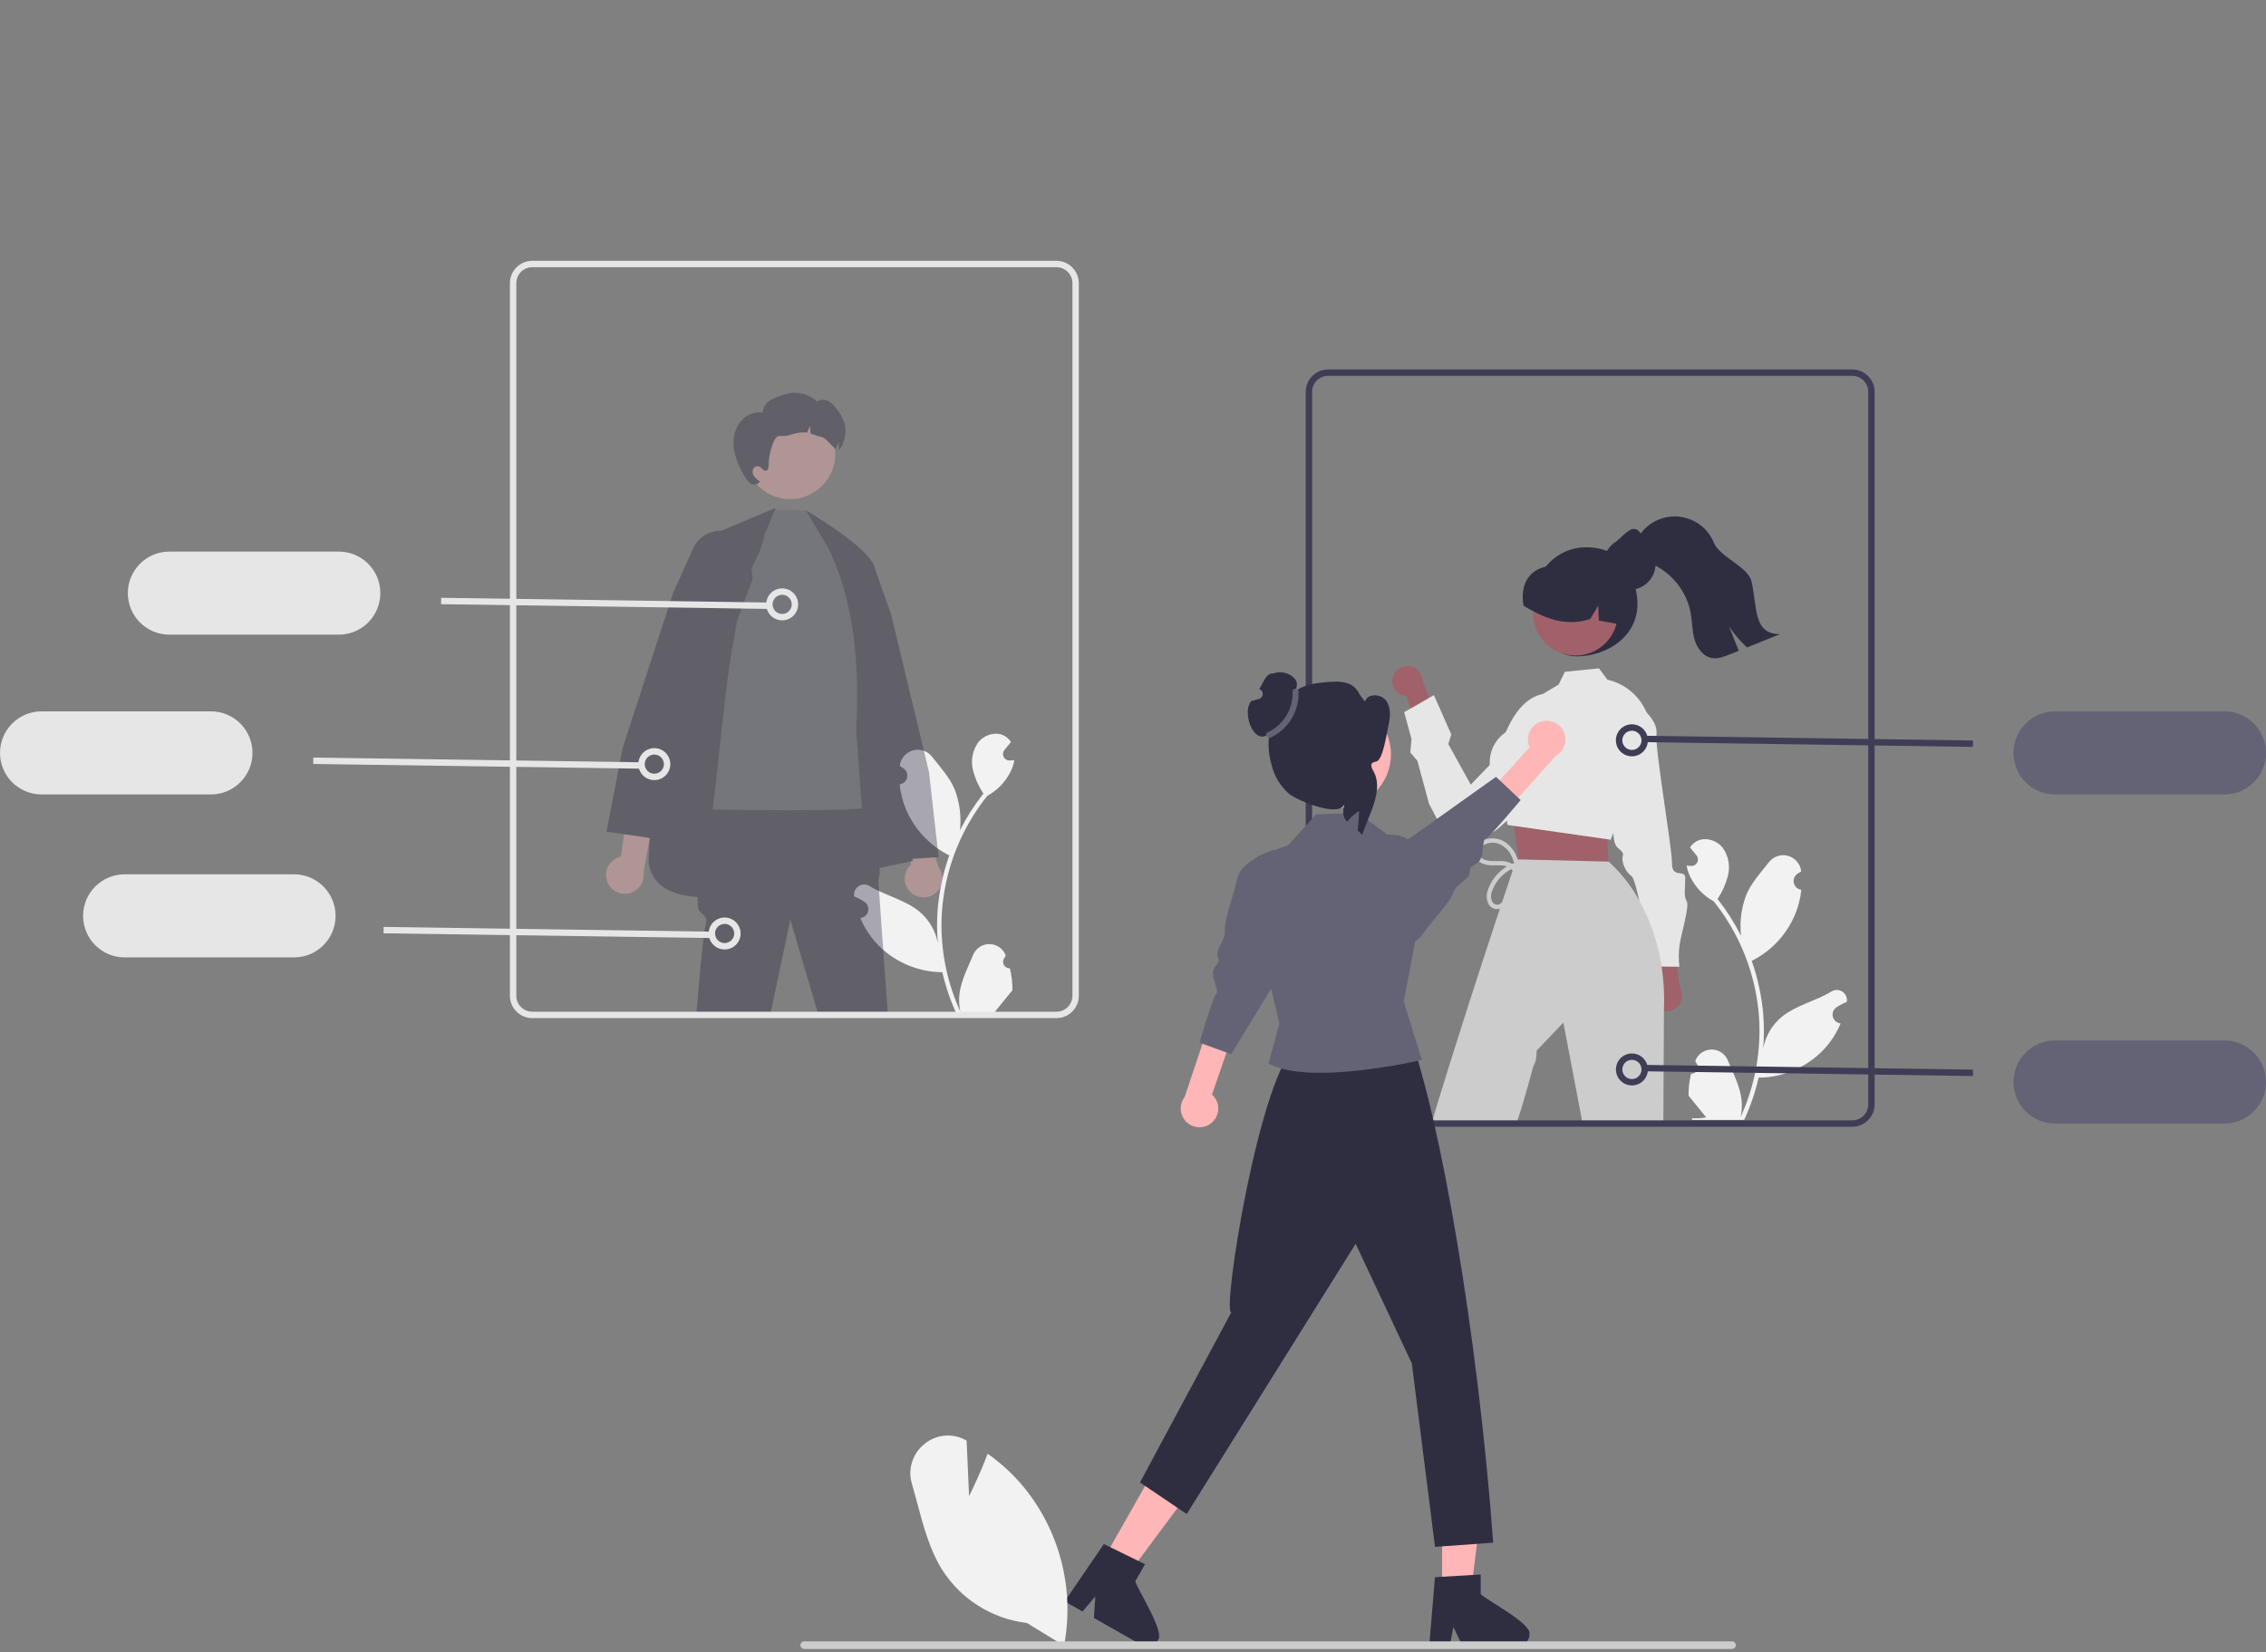<svg xmlns="http://www.w3.org/2000/svg" fill="none" viewBox="0 0 709 517" height="517" width="709">
<rect x="0" y="0" width="709" height="517" fill="#808080" stroke="none"/>
<g clip-path="url(#clip0_1997_44)">
<path fill="#F2F2F2" d="M529.115 336.031C530.241 336.083 531.195 335.212 531.247 334.087C531.274 333.486 531.035 332.904 530.594 332.495L530.454 331.939L530.509 331.806C531.689 329.02 534.904 327.717 537.69 328.897C539.014 329.457 540.064 330.516 540.615 331.844C542.268 335.824 544.372 339.812 544.89 344.021C545.118 345.881 545.022 347.767 544.606 349.595C548.487 341.127 550.503 331.923 550.516 322.607C550.517 320.27 550.387 317.934 550.127 315.611C549.912 313.707 549.614 311.816 549.233 309.938C547.152 299.752 542.685 290.205 536.198 282.08C533.058 280.367 530.519 277.733 528.923 274.532C528.345 273.382 527.936 272.153 527.709 270.886C528.064 270.932 528.424 270.961 528.778 270.984C528.888 270.99 529.004 270.996 529.115 271.002L529.156 271.004C530.271 271.054 531.216 270.19 531.266 269.075C531.288 268.581 531.128 268.095 530.816 267.711C530.663 267.523 530.51 267.335 530.357 267.147C530.125 266.856 529.887 266.572 529.655 266.281C529.628 266.254 529.603 266.225 529.579 266.194C529.312 265.863 529.045 265.538 528.778 265.207C529.265 264.451 529.921 263.817 530.694 263.355C533.371 261.787 537.063 262.873 538.997 265.294C540.831 267.852 541.429 271.094 540.628 274.137C539.966 276.711 538.87 279.154 537.388 281.36C537.534 281.546 537.685 281.726 537.83 281.912C540.483 285.324 542.796 288.988 544.735 292.851C544.263 288.523 544.826 284.145 546.376 280.077C547.948 276.286 550.894 273.093 553.488 269.815C555.404 267.356 558.951 266.916 561.41 268.833C562.59 269.752 563.357 271.103 563.542 272.587L563.557 272.732C563.172 272.949 562.795 273.18 562.426 273.424C561.155 274.273 560.813 275.992 561.662 277.262C562.093 277.907 562.775 278.342 563.541 278.46L563.598 278.469C563.46 279.857 563.218 281.233 562.872 282.585C560.846 290.214 555.73 296.653 548.757 300.352C548.531 300.468 548.31 300.584 548.083 300.695C550.031 306.215 551.253 311.965 551.718 317.8C551.981 321.243 551.966 324.701 551.672 328.141L551.689 328.019C552.432 324.194 554.473 320.742 557.466 318.247C561.912 314.595 568.193 313.25 572.99 310.314C574.466 309.367 576.43 309.795 577.378 311.271C577.784 311.903 577.953 312.659 577.854 313.404L577.834 313.532C577.119 313.824 576.423 314.159 575.75 314.537C575.365 314.754 574.988 314.985 574.619 315.229C573.348 316.078 573.006 317.796 573.855 319.067C574.286 319.712 574.968 320.147 575.734 320.265L575.791 320.273C575.831 320.279 575.866 320.285 575.907 320.291C574.685 323.208 572.97 325.893 570.838 328.228C565.514 333.941 558.07 337.207 550.261 337.257H550.255C549.206 341.815 547.686 346.251 545.72 350.495H529.521C529.463 350.315 529.411 350.129 529.358 349.949C530.858 350.043 532.363 349.953 533.841 349.682C532.639 348.207 531.437 346.721 530.235 345.246C530.208 345.218 530.183 345.189 530.16 345.159C529.55 344.404 528.935 343.655 528.325 342.9C528.292 340.586 528.558 338.277 529.115 336.031Z"></path>
<path fill="#2F2E41" d="M480.109 187.418C480.109 196.335 484.57 205.409 493.487 205.409C502.404 205.409 514.708 198.95 511.94 185.111C510.191 176.367 505.172 171.271 496.255 171.271C487.338 171.271 480.109 178.5 480.109 187.418Z"></path>
<path fill="#A0616A" d="M517.515 314.821C515.679 312.785 515.842 309.646 517.878 307.81C518.095 307.614 518.329 307.438 518.577 307.283L514.674 290.08L523.254 293.308L525.645 309.15C526.945 311.581 526.028 314.605 523.597 315.905C521.563 316.992 519.048 316.544 517.515 314.821Z"></path>
<path fill="#E6E6E6" d="M499.303 253.842L505.292 254.452C505.292 254.452 503.726 263.323 506.175 265.322C508.624 267.32 507.637 267.31 507.623 268.791C507.774 270.941 508.832 272.926 510.532 274.25C512.493 275.75 516.57 302.462 516.57 302.462L525.456 302.547C525.19 300.25 525.213 297.928 525.522 295.636C526.049 292.185 528.712 283.493 527.739 282.003C526.766 280.512 527.278 277.771 527.306 274.81C527.335 271.848 523.097 275.12 523.145 270.184C523.192 265.248 517.758 234.272 518.294 229.834C518.83 225.396 513.438 221.395 513.438 221.395L508.501 221.347L499.303 253.842Z"></path>
<path fill="#A0616A" d="M435.729 212.183C435.164 214.719 436.762 217.232 439.298 217.796C439.568 217.856 439.843 217.893 440.12 217.904L444.924 233.914L450.495 227.25L445.079 213.069C445.017 210.458 442.85 208.391 440.239 208.453C438.054 208.505 436.19 210.047 435.729 212.183Z"></path>
<path fill="#E6E6E6" d="M486.448 217.398C486.448 217.398 474.834 213.043 468.538 236.89L460.179 245.547L453.157 232.858L454.085 229.848L448.658 217.544L439.353 222.884L441.644 231.331L441.257 235.507L443.48 238.104L447.12 251.528L449.397 255.913C449.397 255.913 452.269 261.529 457.281 262.453C458.617 262.704 459.985 262.743 461.333 262.568C464.539 262.067 467.511 260.583 469.838 258.322C476.036 252.795 481.897 246.903 487.391 240.676L486.448 217.398Z"></path>
<path fill="#A0616A" d="M502.026 257.33L502.848 261.245L503.546 275.686L475.482 271.886L473.327 255.164L476.305 250.27L502.026 257.33Z"></path>
<path fill="#A0616A" d="M492.923 205.175C500.259 205.175 506.205 199.229 506.205 191.893C506.205 184.558 500.259 178.611 492.923 178.611C485.587 178.611 479.641 184.558 479.641 191.893C479.641 199.229 485.587 205.175 492.923 205.175Z"></path>
<path fill="#E6E6E6" d="M515.177 222.952C512.985 217.782 508.449 213.975 502.977 212.712L502.927 212.702L500.297 209.162L489.627 210.232L487.677 214.232L482.617 217.242H482.607L482.597 217.252L479.947 218.832L471.157 229.122L471.147 229.132C468.539 230.874 466.768 233.618 466.257 236.712C466.125 237.596 466.081 238.49 466.127 239.382C466.417 244.852 469.837 249.722 470.307 250.372L471.457 256.842L471.687 258.172L473.757 258.472L502.917 262.642L503.727 262.762L503.967 262.792L504.807 260.622V260.602L512.937 239.332L516.587 229.842C516.597 227.473 516.117 225.127 515.177 222.952Z"></path>
<path fill="#2F2E41" d="M506.823 195.375C506.703 195.356 506.582 195.331 506.462 195.312C504.39 194.944 502.318 194.583 500.253 194.209L500.063 189.527L497.56 193.721C491.851 195.616 486.51 194.545 481.486 192.182C479.829 191.395 478.221 190.508 476.671 189.527C475.59 182.932 478.317 177.734 485.319 177.071C485.537 177.05 485.693 176.868 485.883 176.773L485.889 176.767C486.212 176.615 486.542 176.469 486.871 176.336C492.136 174.278 498.115 175.437 502.23 179.313C506.386 183.542 508.115 189.589 506.823 195.375Z"></path>
<path fill="#CCCCCC" d="M519.907 302.492C519.319 298.569 518.355 294.711 517.027 290.972V290.962C515.915 287.801 514.53 284.743 512.887 281.822C512.882 281.823 512.877 281.818 512.877 281.813C510.512 277.411 507.425 273.435 503.747 270.052L503.357 269.642H503.257L475.097 268.952H474.807L474.487 268.942C474.487 268.942 474.367 269.292 474.137 269.952C474.128 269.994 474.115 270.034 474.097 270.072C474.017 270.332 473.917 270.632 473.797 270.962C473.727 271.182 473.647 271.412 473.567 271.662C473.477 271.932 473.377 272.212 473.277 272.512C472.497 274.842 471.357 278.222 469.957 282.412C469.747 283.052 469.527 283.712 469.297 284.402C463.957 300.472 455.367 326.732 447.867 351.622H474.467C477.047 344.162 479.787 333.522 479.787 333.522C480.857 332.252 480.797 328.802 480.797 328.802L489.157 320.022L495.177 351.622H520.437L520.627 316.452V316.152C520.824 311.587 520.583 307.012 519.907 302.492Z"></path>
<path fill="#2F2E41" d="M501.734 176.437V176.448C501.732 177.143 501.821 177.836 501.998 178.508C502.026 178.626 502.059 178.749 502.099 178.867V178.873C502.862 181.307 504.721 183.243 507.123 184.104C507.297 184.172 507.476 184.228 507.656 184.278C508.034 184.388 508.421 184.467 508.812 184.514C509.164 184.564 509.518 184.588 509.873 184.587C510.15 184.588 510.428 184.575 510.704 184.548C511.35 184.483 511.985 184.337 512.595 184.116C512.691 184.088 512.785 184.054 512.876 184.015C512.922 183.998 512.967 183.98 513.011 183.959C517.162 182.221 519.118 177.448 517.38 173.297C517.328 173.173 517.273 173.05 517.215 172.929L517.21 172.923C516.811 172.087 516.269 171.328 515.61 170.678C514.139 169.213 513.491 165.541 511.257 165.541C511.15 165.539 511.043 165.543 510.937 165.552C509.438 165.603 506.668 168.837 505.489 169.6C504.614 170.153 503.855 170.872 503.255 171.716C502.629 172.585 502.182 173.569 501.941 174.613C501.804 175.211 501.734 175.823 501.734 176.437Z"></path>
<path fill="#2F2E41" d="M511.679 173.602C512.943 175.074 514.922 175.646 516.707 176.412C523.104 179.218 527.703 185.001 528.997 191.866C529.49 194.62 529.426 197.471 530.205 200.156C530.98 202.84 532.899 205.475 535.653 205.941C537.517 206.259 539.385 205.539 541.138 204.829C542.102 204.441 543.067 204.052 544.031 203.662C543.025 201.138 542.021 198.615 541.018 196.091C542.63 198.473 544.504 200.666 546.605 202.628C550.06 201.235 553.518 199.842 556.98 198.449C548.464 198.481 549.917 190.214 548.012 181.92C546.965 177.362 538.047 174.276 536.299 169.939C533.568 163.141 525.843 159.843 519.045 162.574C516.115 163.751 513.701 165.934 512.237 168.731C510.489 169.427 510.438 172.149 511.679 173.602Z"></path>
<path fill="#CCCCCC" d="M475.509 270.973C471.532 272.01 468.313 274.926 466.889 278.781C466.385 279.871 466.398 281.129 466.925 282.208C467.337 282.978 468.254 283.326 469.073 283.022C469.895 282.579 470.551 281.88 470.942 281.032C471.515 279.943 472.007 278.813 472.415 277.652C473.083 275.9 474.509 272.975 472.474 271.605C470.762 270.453 468.496 270.901 466.57 270.822C464.489 270.736 462.176 269.939 461.437 267.782C460.718 265.685 462.404 263.712 464.221 262.914C466.439 261.994 468.969 262.235 470.974 263.557C472.926 264.91 474.319 266.926 474.896 269.229C474.985 269.601 474.755 269.975 474.383 270.064C474.029 270.149 473.67 269.945 473.561 269.597C473.051 267.46 471.705 265.617 469.825 264.479C467.957 263.402 465.636 263.492 463.858 264.712C462.925 265.293 462.492 266.423 462.797 267.479C463.266 268.415 464.149 269.077 465.179 269.263C467.375 269.794 469.672 269.107 471.861 269.808C473.898 270.331 475.196 272.325 474.849 274.399C474.622 275.644 474.253 276.859 473.75 278.02C473.323 279.213 472.823 280.38 472.255 281.513C471.386 283.156 469.819 284.933 467.751 284.452C465.395 283.903 464.835 281.151 465.34 279.128C466.707 274.459 470.43 270.854 475.141 269.639C475.513 269.55 475.887 269.78 475.975 270.152C476.06 270.506 475.856 270.864 475.509 270.973Z"></path>
<path fill="#3F3D56" d="M579.547 352.622H415.547C411.683 352.618 408.551 349.486 408.547 345.622V122.622C408.551 118.758 411.683 115.626 415.547 115.622H579.547C583.411 115.626 586.543 118.758 586.547 122.622V345.622C586.542 349.486 583.411 352.618 579.547 352.622ZM415.547 117.622C412.787 117.625 410.55 119.862 410.547 122.622V345.622C410.55 348.382 412.787 350.619 415.547 350.622H579.547C582.307 350.619 584.544 348.382 584.547 345.622V122.622C584.544 119.862 582.307 117.625 579.547 117.622H415.547Z"></path>
<path fill="#646375" d="M696 248.622H643C635.82 248.622 630 242.802 630 235.622C630 228.442 635.82 222.622 643 222.622H696C703.18 222.622 709 228.442 709 235.622C709 242.802 703.18 248.622 696 248.622Z"></path>
<path fill="#F2F2F2" d="M315.979 303.031C314.854 303.083 313.9 302.212 313.848 301.087C313.82 300.486 314.059 299.904 314.501 299.495L314.641 298.939L314.585 298.806C313.406 296.02 310.191 294.717 307.404 295.897C306.081 296.457 305.03 297.516 304.48 298.844C302.827 302.824 300.723 306.812 300.204 311.021C299.976 312.881 300.073 314.767 300.489 316.595C296.607 308.127 294.591 298.923 294.578 289.607C294.577 287.27 294.707 284.934 294.967 282.611C295.182 280.706 295.48 278.816 295.861 276.938C297.942 266.752 302.409 257.205 308.896 249.08C312.036 247.367 314.575 244.733 316.171 241.532C316.75 240.382 317.159 239.153 317.385 237.886C317.031 237.932 316.671 237.961 316.317 237.984C316.206 237.99 316.09 237.996 315.98 238.002L315.938 238.004C314.823 238.054 313.879 237.19 313.828 236.075C313.806 235.581 313.966 235.095 314.278 234.711C314.431 234.523 314.584 234.335 314.737 234.147C314.97 233.856 315.208 233.572 315.44 233.281C315.467 233.254 315.492 233.225 315.515 233.194C315.782 232.863 316.05 232.538 316.317 232.207C315.829 231.451 315.173 230.817 314.401 230.355C311.724 228.787 308.031 229.873 306.098 232.294C304.264 234.852 303.665 238.094 304.466 241.137C305.128 243.711 306.224 246.154 307.706 248.36C307.561 248.546 307.41 248.726 307.265 248.912C304.611 252.324 302.299 255.988 300.36 259.851C300.831 255.523 300.269 251.145 298.718 247.077C297.147 243.286 294.201 240.093 291.607 236.815C289.691 234.356 286.144 233.916 283.685 235.833C282.505 236.752 281.738 238.103 281.553 239.587L281.537 239.732C281.923 239.949 282.3 240.18 282.669 240.424C283.94 241.273 284.282 242.992 283.433 244.262C283.002 244.907 282.32 245.342 281.553 245.46L281.497 245.469C281.634 246.857 281.877 248.233 282.223 249.585C284.249 257.214 289.364 263.653 296.338 267.352C296.564 267.468 296.785 267.584 297.011 267.695C295.063 273.215 293.841 278.965 293.376 284.8C293.113 288.242 293.129 291.701 293.423 295.141L293.405 295.019C292.662 291.194 290.622 287.742 287.628 285.247C283.182 281.595 276.901 280.25 272.105 277.314C270.629 276.367 268.664 276.795 267.716 278.271C267.31 278.903 267.142 279.659 267.24 280.404L267.26 280.532C267.975 280.824 268.671 281.159 269.344 281.537C269.73 281.754 270.107 281.985 270.476 282.229C271.747 283.078 272.089 284.796 271.239 286.067C270.809 286.712 270.127 287.146 269.36 287.265L269.304 287.273C269.263 287.279 269.228 287.285 269.188 287.291C270.409 290.208 272.124 292.893 274.256 295.228C279.581 300.941 287.024 304.207 294.834 304.256H294.84C295.888 308.814 297.408 313.251 299.374 317.495H315.574C315.632 317.315 315.684 317.129 315.736 316.949C314.237 317.043 312.731 316.953 311.254 316.682C312.456 315.207 313.657 313.721 314.859 312.246C314.886 312.218 314.911 312.189 314.935 312.159C315.544 311.404 316.16 310.655 316.77 309.9C316.802 307.586 316.536 305.277 315.979 303.031Z"></path>
<g opacity="0.38">
<path fill="#FFB8B8" d="M285.221 279.497C282.718 277.448 282.35 273.759 284.399 271.256C284.618 270.989 284.859 270.742 285.121 270.518L271.883 235.909L282.463 238.15L293.696 271.439C295.643 274.044 295.11 277.733 292.506 279.681C290.327 281.31 287.315 281.234 285.221 279.497Z"></path>
<path fill="#2F2E41" d="M290.668 241.592L278.788 192.152L273.678 177.772C273.672 177.767 273.669 177.76 273.668 177.752C272.836 175.404 271.096 173.487 268.838 172.432C266.579 171.351 263.979 171.228 261.628 172.092C261.427 172.162 261.23 172.242 261.038 172.332C260.628 172.52 260.23 172.734 259.848 172.972C257.643 174.362 256.112 176.603 255.618 179.162L254.718 183.882L254.338 185.892L268.368 234.932V234.952L273.248 252.032L275.508 259.912V259.922L278.128 269.092L278.188 269.282L284.478 268.862H284.488L285.438 268.792L292.638 268.312L293.678 268.242L290.668 241.592Z"></path>
<path fill="#2F2E41" d="M242.437 159.047L268.899 212.561L285.639 269.465C250.371 276.342 206.119 291.053 202.934 269.954C204.896 211.128 211.08 192.364 223.845 166.862L242.437 159.047Z"></path>
<path fill="#2F2E41" d="M277.817 317.622H256.087L247.277 287.852L241.077 317.242C241.057 317.372 241.047 317.492 241.027 317.622H217.867C218.617 308.422 219.987 292.422 220.637 290.152C221.557 286.932 220.637 286.932 218.797 285.092C218.387 284.682 218.247 283.042 218.287 280.752C218.397 272.862 220.547 257.232 220.547 257.232L223.097 252.512L223.977 250.872L269.397 249.272L269.787 249.262L270.627 252.922L271.657 257.432L273.467 265.342L275.137 271.652L275.227 271.972V273.842C274.943 274.494 274.813 275.202 274.847 275.912C274.847 276.552 276.287 296.492 277.817 317.622Z"></path>
<path fill="#646375" d="M239.336 166.983L242.454 159.522L252.106 159.691L262.17 173.927L272.733 218.35C272.733 218.35 276.527 250.801 272.733 252.514C268.939 254.227 222.998 253.315 222.998 253.315C225.125 235.79 226.71 217.963 228.381 207.313C233.903 172.116 236.509 179.523 239.336 166.983Z"></path>
<path fill="#2F2E41" d="M252.105 159.692C252.105 159.692 272.896 171.71 273.709 177.983C274.522 184.257 277.245 261.041 277.245 261.041L269.893 256.29L267.883 228.305C269.285 203.438 265.865 184.903 258.91 171.009L252.105 159.692Z"></path>
<path fill="#FFB8B8" d="M261.185 144.297C262.438 136.572 257.193 129.294 249.468 128.041C241.744 126.787 234.466 132.033 233.212 139.757C231.959 147.482 237.204 154.76 244.929 156.013C252.653 157.267 259.931 152.021 261.185 144.297Z"></path>
<path fill="#2F2E41" d="M229.739 141.185C230.372 144.056 231.513 146.791 233.109 149.259C233.533 150.101 234.166 150.82 234.947 151.347C235.764 151.871 236.838 151.736 237.501 151.027L237.845 150.747C237.169 150.33 236.566 149.806 236.058 149.196C235.548 148.574 235.37 147.744 235.579 146.968C235.834 146.184 236.663 145.741 237.456 145.966C238.286 146.291 238.79 147.491 239.658 147.306C240.36 147.153 240.507 146.228 240.507 145.5C240.481 141.696 242.32 136.29 243.743 136.456C245.181 136.534 246.621 136.342 247.987 135.888C249.356 135.433 250.8 135.249 252.238 135.345C252.34 135.358 252.443 135.377 252.551 135.396C252.782 134.673 253.099 133.981 253.496 133.334C253.451 134.115 253.49 134.898 253.611 135.671C254.756 136.142 255.938 136.516 257.147 136.788C258.462 136.973 261.353 140.904 261.487 140.502C261.718 139.78 262.035 139.087 262.432 138.441C262.387 139.221 262.425 140.004 262.547 140.777C262.553 140.809 262.553 140.834 262.559 140.866C263.198 140.017 263.587 138.983 263.37 139.775C265.508 134.937 264.678 131.471 261.315 127.392C260.659 126.515 259.792 125.819 258.793 125.369C257.777 124.922 256.601 125.038 255.691 125.675C252.898 123.114 248.935 122.268 245.339 123.467C241.835 124.686 239.135 125.401 238.599 129.077C235.615 128.751 232.708 130.166 231.124 132.715C229.614 135.264 229.119 138.288 229.739 141.185Z"></path>
<path fill="#FFB8B8" d="M190.034 276.001C188.831 272.999 190.289 269.59 193.292 268.387C193.612 268.258 193.943 268.159 194.28 268.089L199.389 231.388L207.574 238.456L201.345 273.034C201.794 276.255 199.547 279.229 196.326 279.678C193.631 280.053 191.03 278.533 190.034 276.001Z"></path>
<path fill="#2F2E41" d="M235.128 178.032L234.738 174.472C234.37 171.184 232.305 168.33 229.298 166.952C228.156 166.422 226.917 166.133 225.658 166.102H225.648C221.86 166.014 218.388 168.205 216.838 171.662L210.598 185.612L194.848 233.962L189.758 260.262L195.258 261.072L203.228 262.242L203.288 262.252L205.118 262.522L230.688 194.082L230.698 194.062L235.478 181.272L235.128 178.032Z"></path>
</g>
<path fill="#E6E6E6" d="M330.547 318.622H166.547C162.683 318.618 159.551 315.486 159.547 311.622V88.622C159.551 84.758 162.683 81.626 166.547 81.622H330.547C334.411 81.626 337.543 84.758 337.547 88.622V311.622C337.542 315.486 334.411 318.618 330.547 318.622ZM166.547 83.622C163.787 83.625 161.55 85.862 161.547 88.622V311.622C161.55 314.382 163.787 316.619 166.547 316.622H330.547C333.307 316.619 335.544 314.382 335.547 311.622V88.622C335.544 85.862 333.307 83.625 330.547 83.622H166.547Z"></path>
<path fill="#E6E6E6" d="M66 248.622H13C5.82 248.622 0 242.802 0 235.622C0 228.442 5.82 222.622 13 222.622H66C73.18 222.622 79 228.442 79 235.622C79 242.802 73.18 248.622 66 248.622Z"></path>
<path fill="#E6E6E6" d="M92 299.622H39C31.82 299.622 26 293.802 26 286.622C26 279.442 31.82 273.622 39 273.622H92C99.18 273.622 105 279.442 105 286.622C105 293.802 99.18 299.622 92 299.622Z"></path>
<path fill="#E6E6E6" d="M120.034 290.085L120.005 292.085L222.424 293.564L222.453 291.564L120.034 290.085Z"></path>
<path fill="#E6E6E6" d="M226.736 297.142C224.822 297.143 223.074 296.053 222.233 294.333C221.023 291.851 222.054 288.858 224.536 287.648C227.018 286.438 230.011 287.469 231.222 289.951C232.432 292.433 231.401 295.426 228.919 296.636C228.239 296.968 227.492 297.141 226.736 297.142ZM226.726 289.141C225.068 289.142 223.726 290.487 223.728 292.144C223.728 292.599 223.832 293.048 224.031 293.456C224.759 294.943 226.554 295.559 228.042 294.832C229.529 294.104 230.145 292.308 229.417 290.821C228.914 289.793 227.87 289.141 226.726 289.141Z"></path>
<path fill="#E6E6E6" d="M98.034 237.085L98.005 239.085L200.424 240.564L200.453 238.564L98.034 237.085Z"></path>
<path fill="#E6E6E6" d="M204.736 244.142C202.822 244.143 201.074 243.053 200.233 241.333C199.022 238.851 200.052 235.856 202.535 234.645C205.017 233.433 208.012 234.463 209.224 236.946C210.435 239.429 209.405 242.423 206.922 243.635C206.241 243.967 205.494 244.14 204.736 244.142ZM202.031 240.456C202.758 241.945 204.553 242.563 206.042 241.837C207.53 241.11 208.148 239.315 207.422 237.826C206.696 236.338 204.9 235.72 203.412 236.446C202.697 236.795 202.15 237.413 201.891 238.164C201.632 238.917 201.683 239.741 202.031 240.456Z"></path>
<path fill="#E6E6E6" d="M106 198.622H53C45.82 198.622 40 192.802 40 185.622C40 178.442 45.82 172.622 53 172.622H106C113.18 172.622 119 178.442 119 185.622C119 192.802 113.18 198.622 106 198.622Z"></path>
<path fill="#E6E6E6" d="M138.034 187.085L138.005 189.085L240.424 190.564L240.453 188.564L138.034 187.085Z"></path>
<path fill="#E6E6E6" d="M244.736 194.142C242.822 194.143 241.074 193.053 240.233 191.333C239.022 188.851 240.052 185.856 242.535 184.645C245.017 183.433 248.012 184.463 249.224 186.946C250.435 189.429 249.405 192.423 246.922 193.635C246.241 193.967 245.494 194.14 244.736 194.142ZM242.031 190.456C242.758 191.945 244.553 192.563 246.042 191.837C247.53 191.11 248.148 189.315 247.422 187.826C246.696 186.338 244.9 185.72 243.412 186.446C242.697 186.795 242.15 187.413 241.891 188.164C241.632 188.917 241.683 189.741 242.031 190.456Z"></path>
<path fill="#3F3D56" d="M514.909 230.269L514.88 232.269L617.299 233.748L617.328 231.748L514.909 230.269Z"></path>
<path fill="#3F3D56" d="M510.61 236.694C507.843 236.7 505.596 234.463 505.589 231.697C505.583 228.93 507.82 226.683 510.587 226.676C513.353 226.67 515.601 228.907 515.607 231.674C515.611 233.592 514.52 235.344 512.797 236.186C512.116 236.518 511.368 236.692 510.61 236.694ZM510.603 228.69C508.945 228.689 507.601 230.034 507.6 231.692C507.6 233.35 508.945 234.694 510.603 234.694C512.261 234.694 513.605 233.35 513.605 231.692C513.605 231.236 513.501 230.786 513.302 230.377C512.798 229.345 511.751 228.691 510.603 228.69Z"></path>
<path fill="#646375" d="M696 351.622H643C635.82 351.622 630 345.802 630 338.622C630 331.442 635.82 325.622 643 325.622H696C703.18 325.622 709 331.442 709 338.622C709 345.802 703.18 351.622 696 351.622Z"></path>
<path fill="#3F3D56" d="M514.909 333.269L514.88 335.269L617.299 336.748L617.328 334.748L514.909 333.269Z"></path>
<path fill="#3F3D56" d="M510.609 339.693C507.847 339.696 505.606 337.459 505.603 334.697C505.6 331.935 507.837 329.694 510.599 329.691C512.513 329.689 514.26 330.78 515.099 332.5C516.309 334.985 515.274 337.98 512.789 339.189C512.11 339.519 511.365 339.692 510.609 339.693ZM510.603 331.689C508.945 331.689 507.6 333.033 507.6 334.691C507.6 336.35 508.944 337.694 510.602 337.694C512.26 337.694 513.604 336.35 513.605 334.692C513.605 334.236 513.501 333.787 513.302 333.377C512.798 332.345 511.751 331.69 510.603 331.689Z"></path>
<path fill="#FFB6B6" d="M378.97 351.501C381.504 349.467 381.909 345.764 379.875 343.23C379.678 342.985 379.462 342.756 379.228 342.545L388.753 314.813L381.73 310.292L370.658 343.313C368.669 345.877 369.136 349.567 371.699 351.556C373.844 353.219 376.85 353.197 378.97 351.501Z"></path>
<path fill="#646375" d="M387.099 274.984C385.417 282.1 382.906 288.316 383.246 291.302C383.582 294.279 379.944 297.139 381.101 299.492C382.254 301.851 378.702 302.104 379.663 305.9C380.627 309.705 381.253 310.519 380.439 311.145C379.62 311.769 375.29 326.29 375.29 326.29L377.83 327.221L385.24 329.924L402.654 301.282L402.602 266.125L398.278 265.986C397.24 266.376 396.09 266.843 394.943 267.405C391.44 269.096 387.897 271.596 387.099 274.984Z"></path>
<path fill="#FFB6B6" d="M451.224 498.062H460.28L464.588 463.133H451.222L451.224 498.062Z"></path>
<path fill="#2F2E41" d="M463.293 498.878V492.739L460.912 492.884L451.221 493.458L448.978 493.596L447.264 514.157L447.172 515.259H453.602L453.809 514.165L454.742 509.189L457.154 514.165L457.682 515.259H474.729C476.841 515.246 478.547 513.535 478.557 511.424C479.276 508.064 465.099 500.799 463.293 498.878Z"></path>
<path fill="#FFB6B6" d="M345.131 488.205L353.008 492.674L373.992 464.42L362.367 457.825L345.131 488.205Z"></path>
<path fill="#2F2E41" d="M355.23 494.867L358.254 489.531L356.126 488.483L347.407 484.204L345.386 483.208L335.458 497.745L333.123 501.159L335.764 502.659L338.711 504.336L342.707 499.62L342.263 506.349L356.187 514.256H356.195L357.09 514.762C358.932 515.802 361.268 515.154 362.311 513.315C364.592 510.743 355.85 497.439 355.23 494.867Z"></path>
<path fill="#2F2E41" d="M406.283 326.602C394.148 334.644 382.135 411.901 385.288 410.639L356.686 463.944L371.305 473.828L424.166 389.247L441.737 426.664L448.994 484.096L467.195 482.796C462.466 418.094 450.657 349.854 440.87 323.458L406.283 326.602Z"></path>
<path fill="#646375" d="M397.07 332.34L396.937 332.837C409.766 339.974 444.881 331.707 444.881 331.707L439.222 313.47L446.862 272.957C446.821 266.417 441.486 261.149 434.946 261.19C434.677 261.192 434.409 261.202 434.141 261.222L424.922 254.393L411.797 254.846L403.019 264.543L397.774 266.417L393.699 267.869C392.875 268.612 391.976 269.467 391.114 270.41L397.56 308.77L400.302 320.241L397.07 332.34Z"></path>
<path fill="#FFB6B6" d="M418.373 252.872C427.673 252.872 435.212 245.333 435.212 236.032C435.212 226.732 427.673 219.193 418.373 219.193C409.072 219.193 401.533 226.732 401.533 236.032C401.533 245.333 409.072 252.872 418.373 252.872Z"></path>
<path fill="#2F2E41" d="M396.231 230.166C396.281 230.185 396.325 230.204 396.375 230.223C396.471 230.265 396.57 230.301 396.671 230.331C397.313 230.566 397.982 230.72 398.663 230.788C398.953 230.82 399.245 230.835 399.537 230.835C399.911 230.836 400.285 230.812 400.656 230.762C401.069 230.711 401.477 230.628 401.877 230.514C402.067 230.463 402.254 230.402 402.437 230.333C404.971 229.432 406.937 227.396 407.746 224.831V224.825C407.789 224.701 407.825 224.575 407.854 224.448C408.041 223.74 408.136 223.011 408.136 222.279V222.266C408.141 220.481 407.584 218.739 406.545 217.288C405.919 216.4 405.195 216.251 405.601 215.235C406.896 211.995 401.597 209.347 398.468 210.771C398.355 210.761 398.242 210.756 398.129 210.758C396.022 210.753 395.241 213.863 393.985 215.615L394.021 215.627C394.864 215.922 395.308 216.844 395.013 217.686C394.848 218.158 394.474 218.526 394.001 218.685C393.164 218.957 392.319 219.198 391.466 219.407C388.651 222.731 391.878 232.458 396.231 230.166Z"></path>
<path fill="#2F2E41" d="M397.781 239.081C398.582 242.683 400.502 245.939 403.266 248.383C406.115 250.686 419.515 256.14 420.646 251.471C419.89 254.733 420.346 255.979 421.563 257.145C421.771 256.863 421.992 256.593 422.219 256.329C423.055 255.366 424.058 254.561 425.18 253.954C425.209 255.924 425.068 257.893 424.757 259.839C425.258 260.301 425.736 260.789 426.187 261.301C428.354 254.842 433.104 247.106 429.665 241.224C428.3 238.89 429.438 238.57 430.647 238.302C432.757 237.835 433.921 229.173 434.423 227.068C435.046 224.428 435.293 221.392 433.657 219.224C432.021 217.057 427.884 216.965 427.047 219.547L425.305 217.178C423.053 212.223 417.077 213.214 411.673 213.855C406.194 214.685 401.477 218.165 399.066 223.155C396.746 228.139 396.29 233.79 397.781 239.081Z"></path>
<path fill="#646375" d="M406.3 216.448C406.534 222.555 403.1 228.213 397.574 230.825C396.476 231.322 395.52 229.694 396.626 229.193C401.566 226.914 404.642 221.879 404.413 216.443C404.35 215.23 406.237 215.238 406.3 216.448Z"></path>
<path fill="#FFB6B6" d="M482.355 225.764C479.224 226.633 477.391 229.875 478.259 233.006C478.344 233.309 478.452 233.605 478.584 233.891L458.888 255.614L463.557 262.539L486.761 236.567C489.6 234.996 490.628 231.422 489.057 228.583C487.743 226.207 484.972 225.042 482.355 225.764Z"></path>
<path fill="#646375" d="M426.37 296.237C426.37 296.237 440.339 298.745 444.692 292.865C449.045 286.985 453.805 282.268 454.671 279.394C455.537 276.52 460.007 275.332 459.875 272.71C459.742 270.088 463.109 271.26 463.723 267.387C464.336 263.515 464.084 262.517 465.082 262.265C466.08 262.012 475.785 250.38 475.785 250.38L468.078 243.114L440.777 262.56L426.37 296.237Z"></path>
<path fill="#F2F2F2" d="M321.308 507.926C310.346 506.621 300.56 500.438 294.674 491.099C290.894 484.97 288.944 477.691 287.058 470.652C286.509 468.604 285.942 466.486 285.341 464.444C283.951 459.878 285.478 454.927 289.198 451.938C292.794 448.923 297.862 448.4 301.998 450.617L302.439 450.851L303.212 468.23C304.358 465.902 306.873 460.642 308.865 455.39L309.032 454.95L309.413 455.226C313.418 458.103 317.045 461.473 320.208 465.256C331.511 478.998 336.198 497.016 333.022 514.524L332.926 515.039L321.308 507.926Z"></path>
<path fill="#CCCCCC" d="M250.438 514.863C250.437 515.518 250.966 516.051 251.621 516.053H541.919C542.576 516.053 543.109 515.52 543.109 514.863C543.109 514.206 542.576 513.673 541.919 513.673H251.629C250.973 513.671 250.44 514.201 250.438 514.856V514.863Z"></path>
</g>
<defs>
<clipPath id="clip0_1997_44">
<rect fill="white" height="516.053" width="709"></rect>
</clipPath>
</defs>
</svg>
